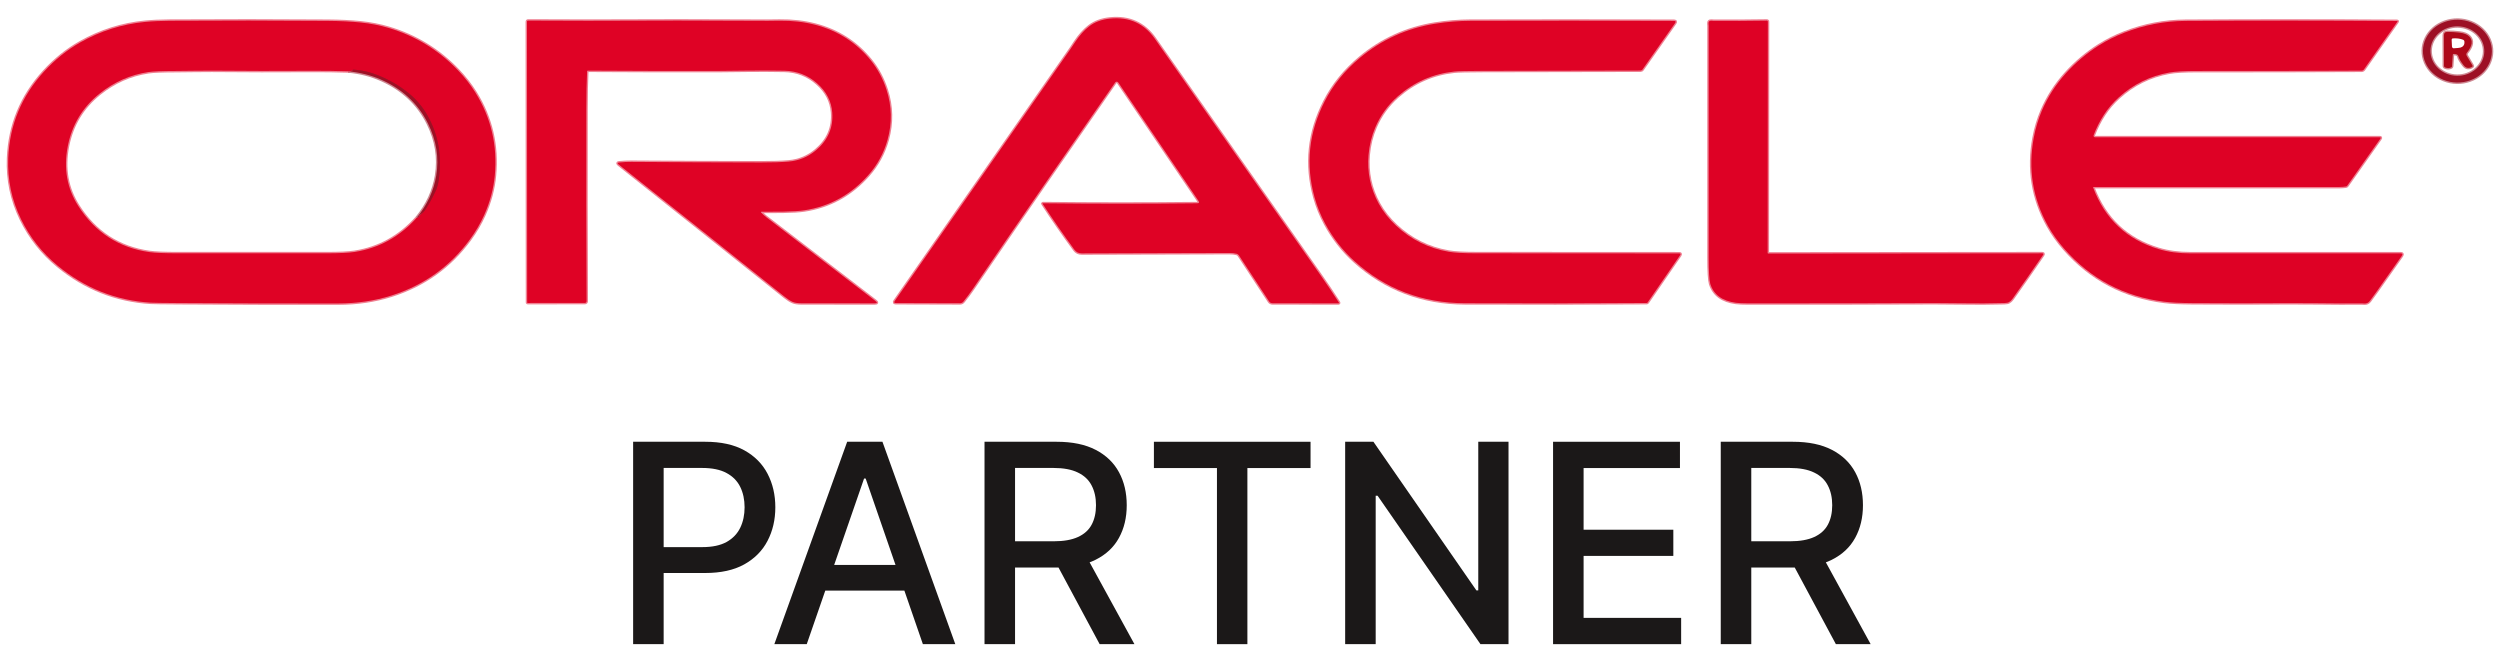 <svg width="160" height="42" viewBox="0 0 160 42" fill="none" xmlns="http://www.w3.org/2000/svg">
<g id="Frame 101689">
<path id="Vector" d="M57.334 19.395L61.432 19.407C61.477 19.408 61.521 19.397 61.562 19.378C61.602 19.358 61.639 19.329 61.667 19.293C61.888 19.015 62.09 18.742 62.274 18.474C65.277 14.073 68.31 9.675 71.372 5.277C71.383 5.262 71.398 5.249 71.415 5.24C71.432 5.231 71.451 5.227 71.47 5.227C71.489 5.227 71.508 5.232 71.525 5.241C71.541 5.25 71.556 5.263 71.567 5.278L76.703 12.857C76.77 12.957 76.744 13.008 76.624 13.009C73.358 13.046 70.066 13.045 66.748 13.008C66.717 13.008 66.71 13.021 66.727 13.046C67.392 14.061 68.072 15.042 68.768 15.989C68.879 16.14 69.033 16.216 69.228 16.216C72.377 16.213 75.526 16.204 78.675 16.19C78.846 16.189 79.004 16.207 79.147 16.242C79.205 16.257 79.255 16.293 79.289 16.344L81.225 19.295C81.247 19.329 81.278 19.358 81.316 19.377C81.353 19.397 81.394 19.407 81.437 19.407L85.646 19.414C85.697 19.414 85.709 19.392 85.681 19.349C85.3 18.756 84.909 18.174 84.508 17.603C80.971 12.567 77.439 7.527 73.913 2.484C73.224 1.499 72.268 1.067 71.043 1.19C70.511 1.243 70.067 1.407 69.71 1.682C69.393 1.927 69.096 2.258 68.818 2.675C68.628 2.961 68.531 3.107 68.526 3.113C64.768 8.492 61.014 13.874 57.264 19.26C57.202 19.35 57.225 19.395 57.334 19.395Z" stroke="#EF8192" stroke-width="0.182"/>
<path id="Vector_2" d="M159.481 3.308C159.489 2.775 159.265 2.26 158.857 1.876C158.449 1.493 157.891 1.272 157.306 1.263C157.016 1.258 156.729 1.306 156.459 1.403C156.19 1.5 155.944 1.644 155.737 1.827C155.529 2.011 155.363 2.23 155.248 2.472C155.134 2.714 155.072 2.974 155.068 3.238C155.06 3.771 155.284 4.286 155.692 4.67C156.1 5.053 156.658 5.274 157.243 5.283C157.533 5.288 157.82 5.24 158.089 5.143C158.359 5.046 158.604 4.902 158.812 4.719C159.02 4.535 159.186 4.316 159.301 4.074C159.415 3.832 159.476 3.572 159.481 3.308Z" stroke="#CE8892" stroke-width="0.182"/>
<path id="Vector_3" d="M2.819 4.578C1.376 6.153 0.612 8.002 0.526 10.125C0.471 11.5 0.745 12.803 1.347 14.034C1.917 15.198 2.701 16.192 3.701 17.015C5.443 18.449 7.423 19.234 9.638 19.37C9.81 19.381 10.416 19.389 11.454 19.396C14.853 19.418 18.252 19.426 21.651 19.421C22.86 19.419 23.996 19.25 25.057 18.913C27.133 18.254 28.803 17.06 30.07 15.33C30.442 14.822 30.747 14.3 30.987 13.765C31.36 12.934 31.586 12.091 31.666 11.237C31.846 9.311 31.433 7.54 30.428 5.926C30.116 5.427 29.744 4.951 29.312 4.498C28.074 3.202 26.594 2.298 24.87 1.786C24.309 1.619 23.716 1.504 23.091 1.44C22.471 1.376 21.764 1.342 20.97 1.336C17.601 1.311 14.232 1.309 10.864 1.33C10.276 1.334 9.746 1.358 9.274 1.404C7.807 1.545 6.422 1.984 5.121 2.723C4.283 3.198 3.516 3.816 2.819 4.578Z" stroke="#EF8192" stroke-width="0.182"/>
<path id="Vector_4" d="M37.621 4.521C40.405 4.539 43.189 4.545 45.973 4.539C46.234 4.539 46.839 4.532 47.789 4.519C48.592 4.508 49.394 4.511 50.197 4.527C51.002 4.542 51.703 4.814 52.3 5.341C52.886 5.857 53.207 6.475 53.262 7.195C53.337 8.159 52.993 8.965 52.229 9.611C51.721 10.041 51.134 10.284 50.468 10.34C50.013 10.379 49.423 10.398 48.698 10.397C45.935 10.392 43.172 10.38 40.409 10.361C40.151 10.359 39.892 10.371 39.631 10.398C39.51 10.409 39.497 10.453 39.592 10.528C43.155 13.356 46.703 16.183 50.236 19.009C50.408 19.147 50.572 19.251 50.726 19.32C50.856 19.378 51.041 19.407 51.283 19.408C52.871 19.414 54.435 19.416 55.977 19.412C56.143 19.412 56.16 19.361 56.028 19.26C53.696 17.465 51.361 15.673 49.024 13.886C48.925 13.811 48.824 13.718 48.721 13.609C48.686 13.571 48.694 13.553 48.745 13.553C49.213 13.554 49.672 13.552 50.121 13.545C50.713 13.536 51.17 13.507 51.494 13.457C53.101 13.21 54.457 12.465 55.562 11.221C56.152 10.558 56.566 9.799 56.804 8.943C57.103 7.869 57.081 6.803 56.738 5.745C56.507 5.031 56.167 4.4 55.72 3.851C54.798 2.716 53.615 1.961 52.172 1.585C51.471 1.403 50.708 1.316 49.884 1.325C49.395 1.331 49.15 1.334 49.146 1.334C45.303 1.311 41.459 1.309 37.615 1.33C37.115 1.333 36.51 1.331 35.799 1.324C35.123 1.318 34.45 1.316 33.781 1.318C33.767 1.318 33.753 1.324 33.743 1.335C33.732 1.345 33.727 1.359 33.727 1.374L33.738 19.351C33.738 19.356 33.739 19.361 33.74 19.366C33.742 19.37 33.745 19.375 33.749 19.378C33.752 19.382 33.757 19.385 33.761 19.387C33.766 19.389 33.771 19.39 33.776 19.39L37.436 19.387C37.464 19.387 37.491 19.376 37.511 19.355C37.531 19.335 37.542 19.308 37.542 19.28C37.522 15.21 37.516 11.121 37.525 7.013C37.526 6.029 37.543 5.213 37.574 4.567C37.574 4.554 37.579 4.543 37.588 4.534C37.597 4.526 37.609 4.521 37.621 4.521Z" stroke="#EF8192" stroke-width="0.182"/>
<path id="Vector_5" d="M86.685 16.716C88.659 18.499 91.015 19.395 93.753 19.406C97.629 19.422 101.505 19.417 105.381 19.391C105.395 19.391 105.408 19.387 105.421 19.381C105.433 19.374 105.444 19.365 105.451 19.354L107.525 16.337C107.58 16.257 107.559 16.217 107.463 16.217C103.157 16.211 98.845 16.209 94.526 16.21C93.707 16.211 93.103 16.178 92.714 16.111C91.424 15.886 90.303 15.332 89.353 14.445C88.89 14.014 88.518 13.541 88.236 13.025C87.706 12.057 87.49 11.017 87.587 9.904C87.641 9.287 87.786 8.702 88.023 8.148C88.35 7.383 88.824 6.727 89.444 6.179C90.488 5.258 91.698 4.725 93.074 4.579C93.318 4.553 93.923 4.538 94.889 4.536C98.257 4.527 101.622 4.521 104.984 4.516C105.011 4.516 105.039 4.509 105.063 4.497C105.088 4.484 105.109 4.466 105.124 4.443L107.205 1.479C107.271 1.385 107.246 1.338 107.13 1.338C102.746 1.321 98.416 1.319 94.139 1.332C93.362 1.335 92.59 1.397 91.823 1.521C90.018 1.812 88.417 2.541 87.021 3.71C86.061 4.514 85.313 5.439 84.778 6.486C83.758 8.479 83.544 10.532 84.135 12.646C84.298 13.23 84.525 13.79 84.816 14.326C85.314 15.244 85.937 16.041 86.685 16.716Z" stroke="#EF8192" stroke-width="0.182"/>
<path id="Vector_6" d="M113.13 16.183L113.142 1.385C113.142 1.376 113.14 1.368 113.137 1.36C113.133 1.351 113.128 1.344 113.122 1.338C113.116 1.332 113.108 1.327 113.1 1.324C113.092 1.321 113.083 1.319 113.075 1.32C111.947 1.338 110.812 1.344 109.671 1.336C109.665 1.336 109.622 1.333 109.54 1.327C109.399 1.315 109.334 1.38 109.345 1.519C109.351 1.602 109.355 1.646 109.355 1.653C109.355 6.591 109.355 11.529 109.355 16.467C109.355 17.378 109.39 17.946 109.459 18.169C109.675 18.862 110.224 19.265 111.105 19.378C111.284 19.401 111.533 19.413 111.853 19.413C116.68 19.415 120.654 19.409 123.775 19.395C124.173 19.393 124.778 19.398 125.591 19.41C126.487 19.424 127.383 19.419 128.279 19.395C128.412 19.391 128.51 19.372 128.573 19.337C128.656 19.29 128.732 19.219 128.8 19.123C129.452 18.206 130.103 17.273 130.751 16.323C130.802 16.248 130.782 16.211 130.692 16.211L113.175 16.228C113.163 16.228 113.152 16.223 113.143 16.215C113.135 16.206 113.13 16.195 113.13 16.183Z" stroke="#EF8092" stroke-width="0.182"/>
<path id="Vector_7" d="M152.157 18.587C152.702 17.813 153.219 17.077 153.709 16.382C153.788 16.269 153.759 16.213 153.621 16.213C149.091 16.213 144.616 16.213 140.195 16.215C139.443 16.216 138.762 16.124 138.151 15.94C136.113 15.326 134.718 14.016 133.964 12.009C133.962 12.005 133.961 11.999 133.962 11.994C133.963 11.989 133.964 11.984 133.967 11.98C133.97 11.975 133.974 11.972 133.979 11.97C133.983 11.967 133.988 11.966 133.994 11.966C139.24 11.966 144.487 11.966 149.733 11.966C149.872 11.966 150.011 11.955 150.148 11.934C150.162 11.932 150.176 11.927 150.188 11.919C150.201 11.911 150.211 11.901 150.22 11.889L152.346 8.872C152.386 8.815 152.371 8.787 152.301 8.787H134.087C134.071 8.787 134.055 8.783 134.04 8.775C134.026 8.768 134.013 8.757 134.004 8.743C133.995 8.73 133.989 8.714 133.987 8.698C133.985 8.682 133.987 8.666 133.993 8.65C134.171 8.182 134.391 7.747 134.651 7.346C134.909 6.947 135.223 6.58 135.591 6.244C136.52 5.397 137.603 4.864 138.84 4.643C139.228 4.574 139.831 4.54 140.648 4.542C144.106 4.546 147.601 4.539 151.135 4.522C151.166 4.522 151.197 4.514 151.225 4.5C151.253 4.486 151.276 4.466 151.294 4.441L153.43 1.399C153.456 1.362 153.446 1.343 153.4 1.343C148.902 1.314 144.394 1.312 139.877 1.338C138.528 1.346 137.218 1.598 135.947 2.094C135.365 2.321 134.824 2.592 134.325 2.908C133.546 3.403 132.842 3.997 132.215 4.69C131.567 5.407 131.056 6.203 130.681 7.078C130.449 7.621 130.275 8.199 130.16 8.814C129.786 10.816 130.089 12.698 131.069 14.459C131.353 14.969 131.704 15.46 132.121 15.935C133.815 17.86 135.947 18.986 138.518 19.311C138.938 19.364 139.542 19.394 140.331 19.399C142.405 19.413 144.48 19.413 146.554 19.399C147.082 19.396 147.688 19.398 148.37 19.407C149.298 19.42 150.226 19.423 151.155 19.416C151.161 19.416 151.213 19.419 151.308 19.425C151.458 19.435 151.578 19.381 151.669 19.261C151.778 19.118 151.941 18.894 152.157 18.587Z" stroke="#EF8092" stroke-width="0.182"/>
<path id="Vector_8" d="M158.995 3.302C158.999 3.094 158.958 2.887 158.875 2.694C158.793 2.5 158.669 2.323 158.512 2.172C158.355 2.022 158.167 1.902 157.959 1.818C157.752 1.735 157.529 1.69 157.302 1.685C156.846 1.676 156.404 1.835 156.075 2.126C155.746 2.417 155.557 2.816 155.549 3.236C155.545 3.444 155.586 3.651 155.669 3.845C155.752 4.039 155.875 4.216 156.032 4.366C156.189 4.516 156.377 4.636 156.585 4.72C156.792 4.803 157.015 4.849 157.242 4.853C157.699 4.862 158.14 4.703 158.469 4.412C158.798 4.122 158.987 3.722 158.995 3.302Z" stroke="#CE8892" stroke-width="0.182"/>
<path id="Vector_9" d="M22.309 4.566C21.515 4.539 20.72 4.528 19.925 4.533C17.802 4.547 15.679 4.543 13.556 4.523C13.22 4.52 12.833 4.522 12.396 4.531C12.009 4.539 11.621 4.544 11.234 4.544C10.379 4.545 9.8 4.569 9.498 4.614C8.346 4.786 7.303 5.247 6.37 5.996C5.279 6.871 4.601 7.999 4.334 9.379C4.062 10.787 4.288 12.056 5.01 13.187C6.092 14.88 7.613 15.863 9.573 16.137C9.931 16.187 10.536 16.212 11.386 16.212C14.55 16.212 17.714 16.212 20.878 16.212C21.72 16.212 22.325 16.184 22.691 16.127C24.252 15.884 25.577 15.156 26.666 13.941" stroke="#EF8192" stroke-width="0.182"/>
<path id="Vector_10" d="M26.666 13.941C26.749 13.931 26.805 13.89 26.833 13.82C26.844 13.791 26.862 13.768 26.884 13.753C27.033 13.659 27.166 13.518 27.283 13.328C27.448 13.058 27.582 12.822 27.686 12.619C27.816 12.364 27.899 12.19 27.935 12.098C27.999 11.932 28.047 11.744 28.078 11.534C28.302 10.004 28.058 8.615 27.346 7.367C27.046 6.841 26.659 6.381 26.184 5.988C25.61 5.514 24.956 5.127 24.222 4.829C23.68 4.608 23.15 4.484 22.633 4.457C22.62 4.456 22.607 4.459 22.594 4.465C22.582 4.47 22.57 4.479 22.561 4.491C22.5 4.561 22.416 4.587 22.309 4.566" stroke="#BE0925" stroke-width="0.182"/>
<path id="Vector_11" d="M26.666 13.942C27.341 13.12 27.759 12.219 27.919 11.239C28.105 10.1 27.929 8.989 27.391 7.907C26.759 6.636 25.752 5.697 24.37 5.091C23.75 4.818 23.063 4.643 22.309 4.566" stroke="#CE8892" stroke-width="0.182"/>
<path id="Vector_12" d="M156.481 4.313C156.625 4.374 156.761 4.372 156.887 4.307C156.899 4.3 156.909 4.291 156.916 4.279C156.924 4.268 156.928 4.254 156.929 4.239L156.978 3.504C156.979 3.49 156.986 3.476 156.997 3.466C157.008 3.456 157.022 3.45 157.037 3.45C157.213 3.45 157.314 3.503 157.341 3.609C157.377 3.754 157.487 3.943 157.669 4.176C157.745 4.273 157.827 4.327 157.914 4.34C158.025 4.357 158.13 4.332 158.229 4.266C158.24 4.259 158.247 4.248 158.25 4.235C158.253 4.223 158.251 4.21 158.244 4.199L157.872 3.574C157.853 3.542 157.844 3.506 157.845 3.47C157.847 3.433 157.86 3.399 157.882 3.372C158.234 2.938 158.285 2.593 158.036 2.338C157.907 2.205 157.692 2.121 157.391 2.086C157.147 2.057 156.895 2.042 156.633 2.042C156.485 2.042 156.411 2.117 156.411 2.268L156.416 4.212C156.416 4.234 156.422 4.255 156.434 4.273C156.445 4.291 156.462 4.305 156.481 4.313Z" stroke="#D6848C" stroke-width="0.182"/>
<path id="Vector_13" d="M57.334 19.395C57.225 19.395 57.202 19.35 57.264 19.26C61.014 13.874 64.768 8.492 68.526 3.113C68.531 3.107 68.628 2.961 68.818 2.675C69.096 2.258 69.393 1.927 69.71 1.682C70.067 1.407 70.511 1.243 71.043 1.19C72.268 1.067 73.224 1.499 73.913 2.484C77.439 7.527 80.971 12.567 84.508 17.603C84.909 18.174 85.3 18.756 85.681 19.349C85.709 19.392 85.697 19.414 85.646 19.414L81.437 19.407C81.394 19.407 81.353 19.397 81.316 19.377C81.278 19.358 81.247 19.329 81.225 19.295L79.289 16.344C79.255 16.293 79.205 16.257 79.147 16.242C79.004 16.207 78.846 16.189 78.675 16.19C75.526 16.204 72.377 16.213 69.228 16.216C69.033 16.216 68.879 16.14 68.768 15.989C68.072 15.042 67.392 14.061 66.727 13.046C66.71 13.021 66.717 13.008 66.748 13.008C70.066 13.045 73.358 13.046 76.624 13.009C76.744 13.008 76.77 12.957 76.703 12.857L71.567 5.278C71.556 5.263 71.541 5.25 71.525 5.241C71.508 5.232 71.489 5.227 71.47 5.227C71.451 5.227 71.432 5.231 71.415 5.24C71.398 5.249 71.383 5.262 71.372 5.277C68.31 9.675 65.277 14.073 62.274 18.474C62.09 18.742 61.888 19.015 61.667 19.293C61.639 19.329 61.602 19.358 61.562 19.378C61.521 19.397 61.477 19.408 61.432 19.407L57.334 19.395Z" fill="#DF0225"/>
<path id="Vector_14" d="M159.481 3.308C159.476 3.572 159.415 3.832 159.301 4.074C159.186 4.316 159.02 4.535 158.812 4.719C158.604 4.902 158.359 5.046 158.089 5.143C157.82 5.24 157.533 5.288 157.243 5.283C156.658 5.274 156.1 5.053 155.692 4.67C155.284 4.286 155.06 3.771 155.068 3.238C155.072 2.974 155.134 2.714 155.248 2.472C155.363 2.23 155.529 2.011 155.737 1.827C155.944 1.644 156.19 1.5 156.459 1.403C156.729 1.306 157.016 1.258 157.306 1.263C157.891 1.272 158.449 1.493 158.857 1.876C159.265 2.26 159.489 2.775 159.481 3.308ZM158.995 3.301C158.999 3.093 158.959 2.886 158.876 2.692C158.793 2.498 158.669 2.321 158.512 2.171C158.355 2.021 158.167 1.9 157.96 1.817C157.752 1.733 157.529 1.688 157.303 1.684C156.846 1.675 156.405 1.833 156.076 2.124C155.747 2.415 155.558 2.814 155.55 3.234C155.546 3.442 155.586 3.649 155.669 3.843C155.752 4.037 155.876 4.214 156.033 4.364C156.19 4.514 156.378 4.635 156.585 4.718C156.793 4.802 157.016 4.847 157.242 4.851C157.699 4.86 158.141 4.702 158.469 4.411C158.798 4.12 158.987 3.721 158.995 3.301Z" fill="#9D1025"/>
<path id="Vector_15" d="M2.819 4.578C3.516 3.816 4.283 3.198 5.121 2.723C6.422 1.984 7.807 1.545 9.274 1.404C9.746 1.358 10.276 1.334 10.864 1.33C14.232 1.309 17.601 1.311 20.97 1.336C21.764 1.342 22.471 1.376 23.091 1.44C23.716 1.504 24.309 1.619 24.87 1.786C26.594 2.298 28.074 3.202 29.312 4.498C29.744 4.951 30.116 5.427 30.428 5.926C31.433 7.54 31.846 9.311 31.666 11.237C31.586 12.091 31.36 12.934 30.987 13.765C30.747 14.3 30.442 14.822 30.07 15.33C28.803 17.06 27.133 18.254 25.057 18.913C23.996 19.25 22.86 19.419 21.651 19.421C18.252 19.426 14.853 19.418 11.454 19.396C10.416 19.389 9.81 19.381 9.638 19.37C7.423 19.234 5.443 18.449 3.701 17.015C2.701 16.192 1.917 15.198 1.347 14.034C0.745 12.803 0.471 11.5 0.526 10.125C0.612 8.002 1.376 6.153 2.819 4.578ZM22.309 4.564C21.515 4.537 20.72 4.526 19.925 4.531C17.802 4.545 15.679 4.541 13.556 4.521C13.22 4.518 12.833 4.52 12.396 4.529C12.009 4.537 11.621 4.542 11.234 4.542C10.379 4.543 9.8 4.567 9.498 4.612C8.346 4.784 7.303 5.245 6.37 5.994C5.279 6.869 4.601 7.997 4.334 9.377C4.062 10.784 4.288 12.054 5.01 13.184C6.092 14.878 7.613 15.861 9.573 16.135C9.931 16.185 10.536 16.21 11.386 16.21C14.55 16.21 17.714 16.21 20.878 16.21C21.72 16.21 22.325 16.182 22.691 16.125C24.252 15.882 25.577 15.154 26.666 13.939C26.75 13.929 26.805 13.889 26.833 13.818C26.844 13.789 26.862 13.765 26.884 13.751C27.034 13.658 27.166 13.516 27.283 13.326C27.448 13.056 27.583 12.82 27.686 12.617C27.816 12.362 27.899 12.188 27.935 12.096C27.999 11.93 28.047 11.742 28.078 11.532C28.302 10.002 28.058 8.613 27.346 7.365C27.047 6.839 26.659 6.379 26.185 5.986C25.61 5.512 24.956 5.125 24.223 4.827C23.68 4.606 23.15 4.482 22.633 4.455C22.62 4.454 22.607 4.457 22.595 4.463C22.582 4.468 22.571 4.477 22.561 4.489C22.5 4.559 22.416 4.585 22.309 4.564Z" fill="#DF0225"/>
<path id="Vector_16" d="M37.574 4.567C37.543 5.213 37.526 6.029 37.525 7.013C37.516 11.121 37.522 15.21 37.542 19.28C37.542 19.308 37.531 19.335 37.511 19.355C37.491 19.376 37.464 19.387 37.436 19.387L33.776 19.39C33.771 19.39 33.766 19.389 33.761 19.387C33.757 19.385 33.752 19.382 33.749 19.378C33.745 19.375 33.742 19.37 33.74 19.366C33.739 19.361 33.738 19.356 33.738 19.351L33.727 1.374C33.727 1.359 33.732 1.345 33.743 1.335C33.753 1.324 33.767 1.318 33.781 1.318C34.45 1.316 35.123 1.318 35.799 1.324C36.51 1.331 37.115 1.333 37.615 1.33C41.459 1.309 45.303 1.311 49.146 1.334C49.15 1.334 49.395 1.331 49.884 1.325C50.708 1.316 51.471 1.403 52.172 1.585C53.615 1.961 54.798 2.716 55.72 3.851C56.167 4.4 56.507 5.031 56.738 5.745C57.081 6.803 57.103 7.869 56.804 8.943C56.566 9.799 56.152 10.558 55.562 11.221C54.457 12.465 53.101 13.21 51.494 13.457C51.17 13.507 50.713 13.536 50.121 13.545C49.672 13.552 49.213 13.554 48.745 13.553C48.694 13.553 48.686 13.571 48.721 13.609C48.824 13.718 48.925 13.811 49.024 13.886C51.361 15.673 53.696 17.465 56.028 19.26C56.16 19.361 56.143 19.412 55.977 19.412C54.435 19.416 52.871 19.414 51.283 19.408C51.041 19.407 50.856 19.378 50.726 19.32C50.572 19.251 50.408 19.147 50.236 19.009C46.703 16.183 43.155 13.356 39.592 10.528C39.497 10.453 39.51 10.409 39.631 10.398C39.892 10.371 40.151 10.359 40.409 10.361C43.172 10.38 45.935 10.392 48.698 10.397C49.423 10.398 50.013 10.379 50.468 10.34C51.134 10.284 51.721 10.041 52.229 9.611C52.993 8.965 53.337 8.159 53.262 7.195C53.207 6.475 52.886 5.857 52.3 5.341C51.703 4.814 51.002 4.542 50.197 4.527C49.394 4.511 48.592 4.508 47.789 4.519C46.839 4.532 46.234 4.539 45.973 4.539C43.189 4.545 40.405 4.539 37.621 4.521C37.609 4.521 37.597 4.526 37.588 4.534C37.579 4.543 37.574 4.554 37.574 4.567Z" fill="#DF0225"/>
<path id="Vector_17" d="M86.685 16.716C85.937 16.041 85.314 15.244 84.816 14.326C84.525 13.79 84.298 13.23 84.135 12.646C83.544 10.532 83.758 8.479 84.778 6.486C85.313 5.439 86.061 4.514 87.021 3.71C88.417 2.541 90.018 1.812 91.823 1.521C92.59 1.397 93.362 1.335 94.139 1.332C98.416 1.319 102.746 1.321 107.13 1.338C107.246 1.338 107.271 1.385 107.205 1.479L105.124 4.443C105.109 4.466 105.088 4.484 105.063 4.497C105.039 4.509 105.011 4.516 104.984 4.516C101.622 4.521 98.257 4.527 94.889 4.536C93.923 4.538 93.318 4.553 93.074 4.579C91.698 4.725 90.488 5.258 89.444 6.179C88.824 6.727 88.35 7.383 88.023 8.148C87.786 8.702 87.641 9.287 87.587 9.904C87.49 11.017 87.706 12.057 88.236 13.025C88.518 13.541 88.89 14.014 89.353 14.445C90.303 15.332 91.424 15.886 92.714 16.111C93.103 16.178 93.707 16.211 94.526 16.21C98.845 16.209 103.157 16.211 107.463 16.217C107.559 16.217 107.58 16.257 107.525 16.337L105.451 19.354C105.444 19.365 105.433 19.374 105.421 19.381C105.408 19.387 105.395 19.391 105.381 19.391C101.505 19.417 97.629 19.422 93.753 19.406C91.015 19.395 88.659 18.499 86.685 16.716Z" fill="#DF0225"/>
<path id="Vector_18" d="M113.175 16.228L130.692 16.211C130.782 16.211 130.802 16.248 130.751 16.323C130.103 17.273 129.452 18.206 128.8 19.123C128.732 19.219 128.656 19.29 128.573 19.337C128.51 19.372 128.412 19.391 128.279 19.395C127.383 19.419 126.487 19.424 125.591 19.41C124.778 19.398 124.173 19.393 123.775 19.395C120.654 19.409 116.68 19.415 111.853 19.413C111.533 19.413 111.284 19.401 111.105 19.378C110.224 19.265 109.675 18.862 109.459 18.169C109.39 17.946 109.355 17.378 109.355 16.467C109.355 11.529 109.355 6.591 109.355 1.653C109.355 1.646 109.351 1.602 109.345 1.519C109.334 1.38 109.399 1.315 109.54 1.327C109.622 1.333 109.665 1.336 109.671 1.336C110.812 1.344 111.947 1.338 113.075 1.32C113.083 1.319 113.092 1.321 113.1 1.324C113.108 1.327 113.116 1.332 113.122 1.338C113.128 1.344 113.133 1.351 113.137 1.36C113.14 1.368 113.142 1.376 113.142 1.385L113.13 16.183C113.13 16.189 113.131 16.195 113.133 16.2C113.136 16.206 113.139 16.21 113.143 16.215C113.147 16.219 113.152 16.222 113.158 16.225C113.163 16.227 113.169 16.228 113.175 16.228Z" fill="#DE0125"/>
<path id="Vector_19" d="M152.157 18.587C151.941 18.894 151.778 19.118 151.669 19.261C151.578 19.381 151.458 19.435 151.308 19.425C151.213 19.419 151.161 19.416 151.155 19.416C150.226 19.423 149.298 19.42 148.37 19.407C147.688 19.398 147.082 19.396 146.554 19.399C144.48 19.413 142.405 19.413 140.331 19.399C139.542 19.394 138.938 19.364 138.518 19.311C135.947 18.986 133.815 17.86 132.121 15.935C131.704 15.46 131.353 14.969 131.069 14.459C130.089 12.698 129.786 10.816 130.16 8.814C130.275 8.199 130.449 7.621 130.681 7.078C131.056 6.203 131.567 5.407 132.215 4.69C132.842 3.997 133.546 3.403 134.325 2.908C134.824 2.592 135.365 2.321 135.947 2.094C137.218 1.598 138.528 1.346 139.877 1.338C144.394 1.312 148.902 1.314 153.4 1.343C153.446 1.343 153.456 1.362 153.43 1.399L151.294 4.441C151.276 4.466 151.253 4.486 151.225 4.5C151.197 4.514 151.166 4.522 151.135 4.522C147.601 4.539 144.106 4.546 140.648 4.542C139.831 4.54 139.228 4.574 138.84 4.643C137.603 4.864 136.52 5.397 135.591 6.244C135.223 6.58 134.909 6.947 134.651 7.346C134.391 7.747 134.171 8.182 133.993 8.65C133.987 8.666 133.985 8.682 133.987 8.698C133.989 8.714 133.995 8.73 134.004 8.743C134.013 8.757 134.026 8.768 134.04 8.775C134.055 8.783 134.071 8.787 134.087 8.787H152.301C152.371 8.787 152.386 8.815 152.346 8.872L150.22 11.889C150.211 11.901 150.201 11.911 150.188 11.919C150.176 11.927 150.162 11.932 150.148 11.934C150.011 11.955 149.872 11.966 149.733 11.966C144.487 11.966 139.24 11.966 133.994 11.966C133.988 11.966 133.983 11.967 133.979 11.97C133.974 11.972 133.97 11.975 133.967 11.98C133.964 11.984 133.963 11.989 133.962 11.994C133.961 11.999 133.962 12.005 133.964 12.009C134.718 14.016 136.113 15.326 138.151 15.94C138.762 16.124 139.443 16.216 140.195 16.215C144.616 16.213 149.091 16.213 153.621 16.213C153.759 16.213 153.788 16.269 153.709 16.382C153.219 17.077 152.702 17.813 152.157 18.587Z" fill="#DE0125"/>
<path id="Vector_20" d="M156.481 4.313C156.462 4.305 156.445 4.291 156.434 4.273C156.422 4.255 156.416 4.234 156.416 4.212L156.411 2.268C156.411 2.117 156.485 2.042 156.633 2.042C156.895 2.042 157.147 2.057 157.391 2.086C157.692 2.121 157.907 2.205 158.036 2.338C158.285 2.593 158.234 2.938 157.882 3.372C157.86 3.399 157.847 3.433 157.845 3.47C157.844 3.506 157.853 3.542 157.872 3.574L158.244 4.199C158.251 4.21 158.253 4.223 158.25 4.235C158.247 4.248 158.24 4.259 158.229 4.266C158.13 4.332 158.025 4.357 157.914 4.34C157.827 4.327 157.745 4.273 157.669 4.176C157.487 3.943 157.377 3.754 157.341 3.609C157.314 3.503 157.213 3.45 157.037 3.45C157.022 3.45 157.008 3.456 156.997 3.466C156.986 3.476 156.979 3.49 156.978 3.504L156.929 4.239C156.928 4.254 156.924 4.268 156.916 4.279C156.909 4.291 156.899 4.3 156.887 4.307C156.761 4.372 156.625 4.374 156.481 4.313ZM157.637 2.543C157.448 2.468 157.229 2.44 156.978 2.457C156.958 2.459 156.939 2.469 156.926 2.487C156.912 2.505 156.905 2.528 156.906 2.553L156.926 2.974C156.927 2.99 156.931 3.006 156.937 3.02C156.943 3.035 156.951 3.048 156.962 3.059C156.973 3.07 156.985 3.078 156.998 3.083C157.012 3.089 157.026 3.091 157.04 3.09C157.138 3.084 157.229 3.077 157.312 3.07C157.43 3.061 157.517 3.038 157.573 3.002C157.691 2.928 157.741 2.812 157.723 2.655C157.72 2.63 157.71 2.607 157.695 2.587C157.68 2.568 157.66 2.552 157.637 2.543Z" fill="#AD0819"/>
<path id="Vector_21" d="M26.666 13.941C27.341 13.119 27.759 12.218 27.919 11.239C28.105 10.099 27.929 8.988 27.391 7.906C26.759 6.636 25.752 5.697 24.37 5.09C23.75 4.818 23.063 4.643 22.309 4.566C22.416 4.587 22.5 4.561 22.561 4.491C22.57 4.479 22.582 4.47 22.594 4.465C22.607 4.459 22.62 4.456 22.633 4.457C23.15 4.484 23.68 4.608 24.222 4.829C24.956 5.127 25.61 5.514 26.184 5.988C26.659 6.381 27.046 6.841 27.346 7.367C28.058 8.615 28.302 10.004 28.078 11.534C28.047 11.744 27.999 11.932 27.935 12.098C27.899 12.19 27.816 12.364 27.686 12.619C27.582 12.822 27.448 13.058 27.283 13.328C27.166 13.518 27.033 13.659 26.884 13.753C26.862 13.768 26.844 13.791 26.833 13.82C26.805 13.89 26.749 13.931 26.666 13.941Z" fill="#9D1025"/>
<g id="partner">
<path d="M40.52 41.226V28.273H45.137C46.144 28.273 46.979 28.456 47.641 28.823C48.303 29.19 48.799 29.692 49.128 30.328C49.456 30.961 49.621 31.673 49.621 32.466C49.621 33.263 49.454 33.98 49.121 34.617C48.792 35.249 48.295 35.751 47.629 36.122C46.967 36.489 46.134 36.672 45.13 36.672H41.955V35.015H44.953C45.59 35.015 46.106 34.905 46.503 34.686C46.899 34.463 47.19 34.159 47.376 33.775C47.561 33.392 47.654 32.955 47.654 32.466C47.654 31.977 47.561 31.543 47.376 31.163C47.19 30.784 46.897 30.486 46.496 30.271C46.1 30.056 45.577 29.949 44.928 29.949H42.474V41.226H40.52Z" fill="#1B1818"/>
<path d="M51.632 41.226H49.558L54.219 28.273H56.477L61.139 41.226H59.064L55.402 30.625H55.301L51.632 41.226ZM51.98 36.154H58.71V37.798H51.98V36.154Z" fill="#1B1818"/>
<path d="M63.009 41.226V28.273H67.626C68.63 28.273 69.463 28.446 70.124 28.791C70.791 29.137 71.288 29.616 71.617 30.227C71.946 30.834 72.111 31.536 72.111 32.333C72.111 33.126 71.944 33.824 71.611 34.427C71.282 35.026 70.784 35.492 70.118 35.825C69.456 36.158 68.623 36.324 67.62 36.324H64.122V34.642H67.443C68.075 34.642 68.59 34.551 68.986 34.37C69.387 34.188 69.68 33.925 69.865 33.579C70.051 33.233 70.144 32.818 70.144 32.333C70.144 31.844 70.049 31.42 69.859 31.062C69.673 30.704 69.38 30.43 68.98 30.24C68.583 30.046 68.063 29.949 67.417 29.949H64.963V41.226H63.009ZM69.403 35.382L72.604 41.226H70.377L67.24 35.382H69.403Z" fill="#1B1818"/>
<path d="M73.85 29.955V28.273H83.875V29.955H79.833V41.226H77.885V29.955H73.85Z" fill="#1B1818"/>
<path d="M96.545 28.273V41.226H94.749L88.165 31.726H88.044V41.226H86.09V28.273H87.899L94.489 37.785H94.609V28.273H96.545Z" fill="#1B1818"/>
<path d="M99.396 41.226V28.273H107.517V29.955H101.35V33.902H107.093V35.578H101.35V39.544H107.593V41.226H99.396Z" fill="#1B1818"/>
<path d="M110.128 41.226V28.273H114.745C115.748 28.273 116.581 28.446 117.243 28.791C117.909 29.137 118.407 29.616 118.736 30.227C119.065 30.834 119.229 31.536 119.229 32.333C119.229 33.126 119.062 33.824 118.729 34.427C118.4 35.026 117.903 35.492 117.237 35.825C116.575 36.158 115.742 36.324 114.738 36.324H111.241V34.642H114.561C115.194 34.642 115.708 34.551 116.105 34.37C116.505 34.188 116.798 33.925 116.984 33.579C117.169 33.233 117.262 32.818 117.262 32.333C117.262 31.844 117.167 31.42 116.977 31.062C116.792 30.704 116.499 30.43 116.098 30.24C115.702 30.046 115.181 29.949 114.536 29.949H112.082V41.226H110.128ZM116.522 35.382L119.722 41.226H117.496L114.359 35.382H116.522Z" fill="#1B1818"/>
</g>
</g>
</svg>
